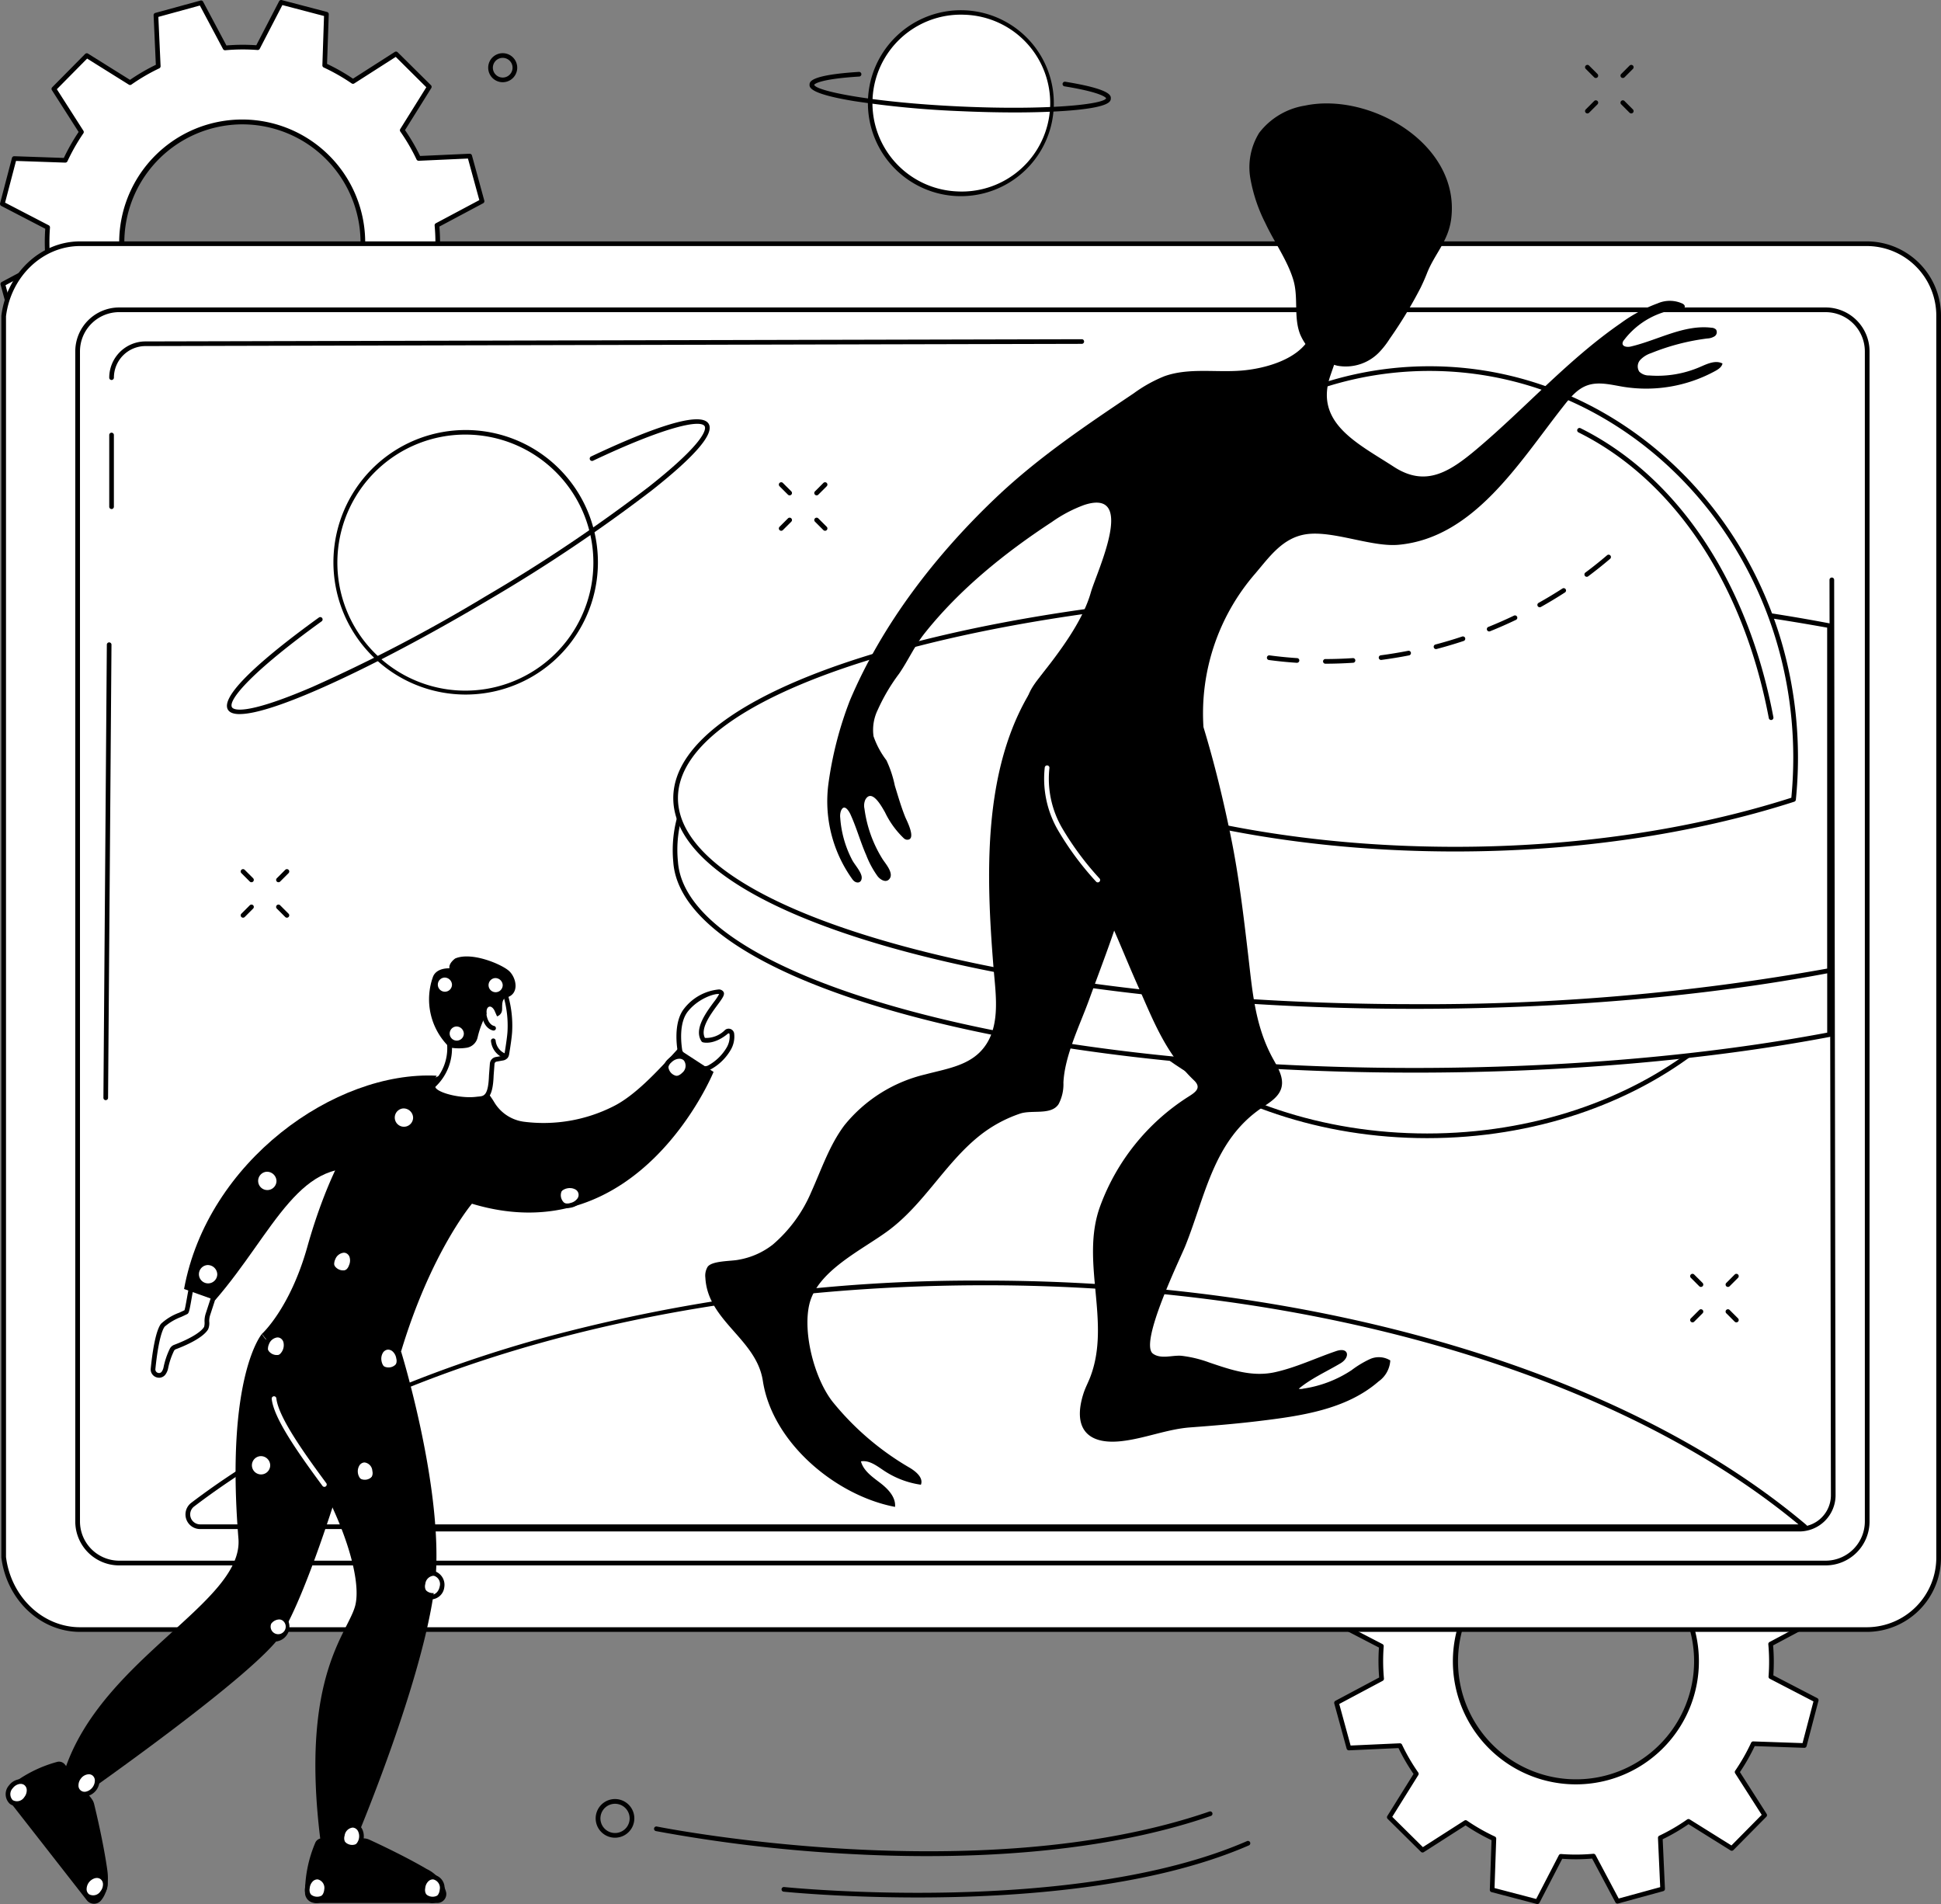 <svg xmlns="http://www.w3.org/2000/svg" xmlns:xlink="http://www.w3.org/1999/xlink" id="Raggruppa_230" data-name="Raggruppa 230" width="292.325" height="286.723" viewBox="0 0 292.325 286.723"><rect x="0" y="0" width="292.325" height="286.723" fill="#808080" stroke="none"/><defs><clipPath id="clip-path"><rect id="Rettangolo_186" data-name="Rettangolo 186" width="292.325" height="286.723" fill="none"></rect></clipPath></defs><g id="Raggruppa_230-2" data-name="Raggruppa 230" clip-path="url(#clip-path)"><path id="Tracciato_3272" data-name="Tracciato 3272" d="M644.224,638.258l-1.861-6.8-7.689.35a29.217,29.217,0,0,0-2.471-4.246l4.071-6.526-5.01-4.959-6.486,4.151a29.572,29.572,0,0,0-4.26-2.43l.266-7.7-6.817-1.788-3.538,6.83a29.2,29.2,0,0,0-4.91.035l-3.617-6.8-6.8,1.862.349,7.695a29.23,29.23,0,0,0-4.243,2.472l-6.521-4.074-4.956,5.014,4.148,6.491a29.6,29.6,0,0,0-2.429,4.263l-7.694-.266-1.787,6.822,6.825,3.541a29.252,29.252,0,0,0,.035,4.913l-6.794,3.619,1.861,6.8,7.689-.35a29.229,29.229,0,0,0,2.471,4.246l-4.071,6.526,5.01,4.959,6.486-4.151a29.568,29.568,0,0,0,4.26,2.431l-.265,7.7,6.817,1.788,3.538-6.83a29.178,29.178,0,0,0,4.91-.035l3.616,6.8,6.8-1.862-.349-7.695a29.167,29.167,0,0,0,4.243-2.473l6.521,4.074,4.956-5.014-4.148-6.49a29.594,29.594,0,0,0,2.429-4.263l7.694.266,1.787-6.822-6.825-3.54a29.214,29.214,0,0,0-.035-4.913ZM612.922,662a18.154,18.154,0,1,1,12.706-22.3A18.14,18.14,0,0,1,612.922,662" transform="translate(-370.753 -394.305)" fill="#fff"></path><path id="Tracciato_3273" data-name="Tracciato 3273" d="M601.648,680.38a.36.36,0,0,1-.089-.011l-6.817-1.788a.352.352,0,0,1-.262-.352l.258-7.468a30.024,30.024,0,0,1-3.907-2.229l-6.29,4.026a.352.352,0,0,1-.437-.046l-5.01-4.959a.353.353,0,0,1-.051-.437l3.948-6.329a29.636,29.636,0,0,1-2.266-3.895l-7.457.339a.357.357,0,0,1-.355-.259l-1.861-6.8a.352.352,0,0,1,.174-.4l6.589-3.51a29.679,29.679,0,0,1-.032-4.507l-6.62-3.434a.352.352,0,0,1-.178-.4l1.787-6.821a.356.356,0,0,1,.352-.262l7.462.257a30.109,30.109,0,0,1,2.227-3.91l-4.023-6.3a.353.353,0,0,1,.046-.437l4.956-5.014a.352.352,0,0,1,.437-.051l6.324,3.951a29.686,29.686,0,0,1,3.891-2.267l-.338-7.462a.352.352,0,0,1,.258-.355l6.8-1.862a.35.35,0,0,1,.4.174l3.507,6.594a29.632,29.632,0,0,1,4.5-.032l3.431-6.624a.352.352,0,0,1,.4-.179l6.817,1.788a.352.352,0,0,1,.262.353l-.258,7.468a30.031,30.031,0,0,1,3.907,2.228l6.29-4.026a.353.353,0,0,1,.437.046l5.01,4.959a.352.352,0,0,1,.051.437l-3.948,6.329a29.631,29.631,0,0,1,2.266,3.895l7.457-.339a.357.357,0,0,1,.355.259l1.861,6.8a.351.351,0,0,1-.174.4l-6.59,3.51a29.688,29.688,0,0,1,.033,4.507l6.619,3.433a.352.352,0,0,1,.178.4l-1.787,6.822a.349.349,0,0,1-.352.262l-7.462-.258a30.054,30.054,0,0,1-2.227,3.91l4.023,6.295a.352.352,0,0,1-.046.437l-4.956,5.014a.352.352,0,0,1-.437.051l-6.324-3.951a29.669,29.669,0,0,1-3.892,2.268l.339,7.462a.352.352,0,0,1-.259.355l-6.8,1.862a.352.352,0,0,1-.4-.174l-3.507-6.594a29.591,29.591,0,0,1-4.5.033l-3.431,6.624a.353.353,0,0,1-.313.19m-6.456-2.409,6.273,1.645,3.408-6.58a.357.357,0,0,1,.34-.189,28.923,28.923,0,0,0,4.851-.035.358.358,0,0,1,.342.185l3.485,6.551,6.254-1.714-.337-7.414a.352.352,0,0,1,.2-.333,28.921,28.921,0,0,0,4.192-2.443.352.352,0,0,1,.389-.011l6.283,3.925,4.56-4.613-4-6.254a.352.352,0,0,1,.006-.388,29.38,29.38,0,0,0,2.4-4.213.344.344,0,0,1,.331-.2l7.413.256,1.644-6.278-6.576-3.411a.352.352,0,0,1-.189-.339,28.976,28.976,0,0,0-.035-4.854.352.352,0,0,1,.185-.342l6.547-3.487-1.713-6.259-7.408.337a.356.356,0,0,1-.334-.2,28.922,28.922,0,0,0-2.441-4.2.352.352,0,0,1-.011-.388l3.922-6.287-4.61-4.564-6.249,4a.352.352,0,0,1-.389-.006,29.28,29.28,0,0,0-4.21-2.4.353.353,0,0,1-.2-.331l.256-7.419-6.273-1.645-3.408,6.58a.352.352,0,0,1-.34.189,28.894,28.894,0,0,0-4.851.035.36.36,0,0,1-.342-.185l-3.484-6.551-6.254,1.714.336,7.413a.352.352,0,0,1-.2.333,28.956,28.956,0,0,0-4.192,2.443.352.352,0,0,1-.389.011l-6.282-3.925-4.56,4.614,4,6.254a.352.352,0,0,1-.006.388,29.384,29.384,0,0,0-2.4,4.212.346.346,0,0,1-.331.2l-7.413-.256-1.644,6.278,6.576,3.411a.352.352,0,0,1,.189.339,28.937,28.937,0,0,0,.035,4.854.352.352,0,0,1-.185.342l-6.547,3.487,1.713,6.259,7.408-.337a.354.354,0,0,1,.333.2,28.966,28.966,0,0,0,2.442,4.195.353.353,0,0,1,.011.388l-3.922,6.287,4.61,4.564,6.249-4a.352.352,0,0,1,.389.006,29.289,29.289,0,0,0,4.209,2.4.351.351,0,0,1,.2.331Zm12.261-15.613a18.526,18.526,0,1,1,4.913-.665,18.575,18.575,0,0,1-4.913.665m.057-36.325a17.821,17.821,0,0,0-17.186,22.512,17.783,17.783,0,1,0,17.186-22.512" transform="translate(-370.105 -393.657)"></path><path id="Tracciato_3274" data-name="Tracciato 3274" d="M73.251,30.951l-1.861-6.8L63.7,24.5a29.167,29.167,0,0,0-2.471-4.246L65.3,13.727l-5.01-4.959-6.486,4.151a29.572,29.572,0,0,0-4.26-2.43l.266-7.7L42.993,1,39.456,7.83a29.211,29.211,0,0,0-4.91.035l-3.616-6.8-6.8,1.862.349,7.695A29.229,29.229,0,0,0,20.239,13.1L13.718,9.022,8.762,14.036l4.148,6.491a29.607,29.607,0,0,0-2.429,4.263l-7.694-.266L1,31.346l6.825,3.541A29.253,29.253,0,0,0,7.86,39.8L1.066,43.418l1.861,6.8,7.689-.35a29.236,29.236,0,0,0,2.471,4.246L9.016,60.642l5.01,4.959,6.486-4.151a29.607,29.607,0,0,0,4.26,2.431l-.265,7.7,6.817,1.788,3.538-6.83a29.174,29.174,0,0,0,4.91-.035l3.616,6.8,6.8-1.862-.349-7.695a29.2,29.2,0,0,0,4.243-2.473L60.6,65.347l4.956-5.013-4.148-6.49a29.6,29.6,0,0,0,2.429-4.263l7.694.266,1.787-6.822-6.825-3.54a29.216,29.216,0,0,0-.035-4.913ZM41.95,54.694a18.154,18.154,0,1,1,12.706-22.3,18.14,18.14,0,0,1-12.706,22.3" transform="translate(-0.648 -0.648)" fill="#fff"></path><path id="Tracciato_3275" data-name="Tracciato 3275" d="M30.676,73.072a.356.356,0,0,1-.089-.011L23.77,71.273a.352.352,0,0,1-.262-.353l.257-7.468a30.091,30.091,0,0,1-3.906-2.229l-6.29,4.026a.352.352,0,0,1-.437-.046l-5.01-4.959a.352.352,0,0,1-.051-.437l3.948-6.329a29.691,29.691,0,0,1-2.266-3.895L2.3,49.923a.358.358,0,0,1-.355-.259l-1.861-6.8a.352.352,0,0,1,.174-.4l6.59-3.51a29.683,29.683,0,0,1-.033-4.507L.19,31.009a.352.352,0,0,1-.178-.4L1.8,23.786a.355.355,0,0,1,.352-.262l7.462.258a30.088,30.088,0,0,1,2.227-3.91L7.817,13.577a.352.352,0,0,1,.046-.437l4.956-5.014a.352.352,0,0,1,.437-.051l6.324,3.951a29.631,29.631,0,0,1,3.892-2.267L23.133,2.3a.352.352,0,0,1,.259-.355l6.8-1.862a.351.351,0,0,1,.4.174L34.1,6.846a29.682,29.682,0,0,1,4.5-.033L42.033.189a.353.353,0,0,1,.4-.178L49.251,1.8a.352.352,0,0,1,.262.353L49.256,9.62a30.034,30.034,0,0,1,3.907,2.228l6.29-4.026a.351.351,0,0,1,.437.046L64.9,12.828a.352.352,0,0,1,.051.437L61,19.593a29.675,29.675,0,0,1,2.266,3.895l7.457-.339a.355.355,0,0,1,.355.259l1.861,6.8a.352.352,0,0,1-.174.4l-6.59,3.51a29.683,29.683,0,0,1,.033,4.507l6.619,3.433a.352.352,0,0,1,.178.4l-1.787,6.822a.356.356,0,0,1-.352.262l-7.462-.258a30.082,30.082,0,0,1-2.227,3.91L65.2,59.5a.352.352,0,0,1-.046.437L60.2,64.946a.352.352,0,0,1-.437.051l-6.324-3.951a29.683,29.683,0,0,1-3.892,2.267l.339,7.462a.352.352,0,0,1-.259.355l-6.8,1.862a.351.351,0,0,1-.4-.174l-3.507-6.594a29.725,29.725,0,0,1-4.5.033l-3.431,6.624a.352.352,0,0,1-.312.19M24.22,70.663l6.273,1.645,3.408-6.58a.354.354,0,0,1,.34-.189,28.815,28.815,0,0,0,4.851-.035.354.354,0,0,1,.342.185l3.485,6.551,6.254-1.714-.337-7.413a.352.352,0,0,1,.2-.334,28.943,28.943,0,0,0,4.192-2.443.352.352,0,0,1,.389-.011L59.9,64.251l4.56-4.614-4-6.253A.351.351,0,0,1,60.469,53a29.359,29.359,0,0,0,2.4-4.213.351.351,0,0,1,.331-.2l7.413.256,1.644-6.278-6.575-3.411a.352.352,0,0,1-.189-.339,28.971,28.971,0,0,0-.035-4.854.351.351,0,0,1,.185-.342l6.546-3.487-1.713-6.259-7.408.337a.354.354,0,0,1-.334-.2,28.971,28.971,0,0,0-2.441-4.195.351.351,0,0,1-.011-.388l3.922-6.287L59.6,8.567l-6.249,4a.352.352,0,0,1-.389-.006,29.248,29.248,0,0,0-4.21-2.4.353.353,0,0,1-.2-.331L48.8,2.409,42.528.763,39.12,7.343a.352.352,0,0,1-.34.189,28.851,28.851,0,0,0-4.851.035.353.353,0,0,1-.342-.185L30.1.831,23.849,2.545l.336,7.413a.352.352,0,0,1-.2.334,28.935,28.935,0,0,0-4.192,2.443.352.352,0,0,1-.389.011L13.122,8.821l-4.56,4.614,4,6.254a.352.352,0,0,1-.006.388,29.289,29.289,0,0,0-2.4,4.212.362.362,0,0,1-.331.2l-7.413-.256L.764,30.514l6.575,3.411a.352.352,0,0,1,.189.339,29.01,29.01,0,0,0,.035,4.854.352.352,0,0,1-.185.342L.832,42.948l1.713,6.26,7.408-.337a.354.354,0,0,1,.334.2,28.951,28.951,0,0,0,2.441,4.2.351.351,0,0,1,.011.388L8.815,59.942l4.611,4.564,6.249-4a.352.352,0,0,1,.389.006,29.292,29.292,0,0,0,4.209,2.4.352.352,0,0,1,.2.331ZM36.482,55.05a18.526,18.526,0,1,1,4.913-.665,18.59,18.59,0,0,1-4.913.665m.057-36.325A17.822,17.822,0,0,0,19.352,41.237,17.788,17.788,0,0,0,41.209,53.707l.093.339-.093-.339a17.809,17.809,0,0,0-4.67-34.981" transform="translate(0 0)"></path><path id="Tracciato_3276" data-name="Tracciato 3276" d="M282.234,104.307H13.077c-5.941,0-10.757,4.878-11.507,10.895V302.1C2.32,308.118,7.136,313,13.077,313H282.234A10.826,10.826,0,0,0,292.991,302.1V115.2a10.826,10.826,0,0,0-10.757-10.895" transform="translate(-1.018 -67.612)" fill="#fff"></path><path id="Tracciato_3277" data-name="Tracciato 3277" d="M281.586,312.7H12.428c-5.963,0-11.06-4.816-11.856-11.2a.3.3,0,0,1,0-.044v-186.9a.3.3,0,0,1,0-.043c.8-6.387,5.893-11.2,11.856-11.2H281.586a11.191,11.191,0,0,1,11.108,11.246v186.9A11.191,11.191,0,0,1,281.586,312.7M1.274,301.432C2.034,307.456,6.826,312,12.428,312H281.586a10.486,10.486,0,0,0,10.4-10.543v-186.9a10.486,10.486,0,0,0-10.4-10.542H12.428c-5.6,0-10.394,4.54-11.155,10.565Z" transform="translate(-0.369 -66.964)"></path><path id="Rettangolo_185" data-name="Rettangolo 185" d="M17.783,0H251.741a17.782,17.782,0,0,1,17.782,17.782V170.939a17.783,17.783,0,0,1-17.783,17.783H17.783A17.783,17.783,0,0,1,0,170.939V17.783A17.783,17.783,0,0,1,17.783,0Z" transform="translate(11.689 46.65)" fill="#fff"></path><path id="Tracciato_3278" data-name="Tracciato 3278" d="M295.845,321.031H38.834a6.615,6.615,0,0,1-6.608-6.608V138.212a6.615,6.615,0,0,1,6.608-6.607H295.845a6.616,6.616,0,0,1,6.608,6.607v176.21a6.616,6.616,0,0,1-6.608,6.608M38.834,132.309a5.911,5.911,0,0,0-5.9,5.9v176.21a5.911,5.911,0,0,0,5.9,5.9H295.845a5.911,5.911,0,0,0,5.9-5.9V138.212a5.911,5.911,0,0,0-5.9-5.9Z" transform="translate(-20.889 -85.306)"></path><path id="Tracciato_3279" data-name="Tracciato 3279" d="M53.619,326.552a5.965,5.965,0,0,1-6.012-5.9V154.373a5.965,5.965,0,0,1,6.012-5.9H300.607a5.965,5.965,0,0,1,6.012,5.9V320.648a5.965,5.965,0,0,1-6.012,5.9Z" transform="translate(-30.859 -96.238)" fill="#fff"></path><path id="Tracciato_3280" data-name="Tracciato 3280" d="M562.262,273.94c0,25.019-25.893,45.3-57.833,45.3S446.6,298.958,446.6,273.94s25.893-45.3,57.833-45.3,57.833,20.282,57.833,45.3" transform="translate(-289.484 -148.204)" fill="#fff"></path><path id="Tracciato_3281" data-name="Tracciato 3281" d="M503.781,318.943c-32.083,0-58.185-20.479-58.185-45.652s26.1-45.652,58.185-45.652,58.184,20.479,58.184,45.652-26.1,45.652-58.184,45.652m0-90.6c-31.7,0-57.481,20.164-57.481,44.949s25.786,44.948,57.481,44.948,57.481-20.164,57.481-44.948-25.786-44.949-57.481-44.949" transform="translate(-288.836 -147.556)"></path><path id="Tracciato_3282" data-name="Tracciato 3282" d="M462.91,281.95c-17.712-1.95-39.164-2.218-62.515-2.218-61.453,0-113.34,2.507-111.271,31.379,1.239,17.295,49.818,31.379,111.271,31.379,23.076,0,44.635-1.983,62.515-5.378Z" transform="translate(-187.371 -181.322)" fill="#fff"></path><path id="Tracciato_3283" data-name="Tracciato 3283" d="M399.749,342.194c-29.6,0-57.413-3.273-78.312-9.217-20.866-5.935-32.7-13.921-33.31-22.488a18.8,18.8,0,0,1,5.058-14.709c14.656-15.744,58.77-17.047,106.564-17.047,26.172,0,45.766.372,62.554,2.22a.352.352,0,0,1,.313.35v55.162a.352.352,0,0,1-.286.346c-18.556,3.522-40.2,5.384-62.581,5.384m0-62.758c-23.008,0-46.947.329-66.154,2.713-20.36,2.528-33.409,7.144-39.894,14.11a17.889,17.889,0,0,0-4.871,14.179c.591,8.25,12.24,16.014,32.8,21.862,20.838,5.926,48.581,9.19,78.119,9.19,22.228,0,43.714-1.838,62.164-5.317V281.617c-16.687-1.816-36.178-2.182-62.164-2.182" transform="translate(-186.726 -180.674)"></path><path id="Tracciato_3284" data-name="Tracciato 3284" d="M463.012,257.844a339.724,339.724,0,0,0-62.512-5.417c-61.453,0-111.269,14.049-111.269,31.379s49.816,31.379,111.268,31.379a339.732,339.732,0,0,0,62.513-5.417Z" transform="translate(-187.48 -163.623)" fill="#fff"></path><path id="Tracciato_3285" data-name="Tracciato 3285" d="M399.851,314.889c-29.753,0-57.729-3.269-78.774-9.2-21.181-5.973-32.846-13.973-32.846-22.527S299.9,266.6,321.077,260.631c21.046-5.935,49.022-9.2,78.775-9.2,22.318,0,43.958,1.875,62.578,5.424a.352.352,0,0,1,.286.345V309.12a.352.352,0,0,1-.286.346c-18.62,3.548-40.26,5.424-62.579,5.424m0-62.759c-29.69,0-57.6,3.259-78.584,9.177-20.85,5.88-32.333,13.64-32.333,21.85s11.483,15.97,32.333,21.85c20.986,5.918,48.893,9.178,78.584,9.178a341.163,341.163,0,0,0,62.161-5.357V257.488a341.161,341.161,0,0,0-62.16-5.357" transform="translate(-186.832 -162.975)"></path><path id="Tracciato_3286" data-name="Tracciato 3286" d="M510.347,157.77c-30.457,0-55.149,26.234-55.149,58.6,0,1.142.034,2.276.1,3.4,16.179,6.488,36.665,10.366,58.953,10.366,18.749,0,36.224-2.744,50.932-7.477a62.854,62.854,0,0,0,.317-6.291c0-32.362-24.691-58.6-55.149-58.6" transform="translate(-295.06 -102.267)" fill="#fff"></path><path id="Tracciato_3287" data-name="Tracciato 3287" d="M513.6,229.837c-21.7,0-42.13-3.593-59.084-10.392a.352.352,0,0,1-.22-.307c-.063-1.174-.1-2.324-.1-3.421,0-32.5,24.9-58.947,55.5-58.947s55.5,26.444,55.5,58.947c0,2.091-.107,4.219-.319,6.326a.352.352,0,0,1-.242.3c-15.235,4.9-32.884,7.494-51.04,7.494m-58.613-10.961c16.83,6.712,37.091,10.258,58.613,10.258,18,0,35.489-2.555,50.6-7.389.195-2.009.293-4.035.293-6.027,0-32.116-24.582-58.244-54.8-58.244s-54.8,26.128-54.8,58.244c0,1.014.028,2.075.083,3.158m109.545,3.133h0Z" transform="translate(-294.411 -101.618)"></path><path id="Tracciato_3288" data-name="Tracciato 3288" d="M323.934,585.855c-26.412-22.336-71.851-36.71-123.475-36.71-49.022,0-92.467,12.962-119.338,33.394a1.848,1.848,0,0,0,1.123,3.316Z" transform="translate(-52.109 -355.956)" fill="#fff"></path><path id="Tracciato_3289" data-name="Tracciato 3289" d="M323.284,585.559H81.594a2.2,2.2,0,0,1-1.336-3.948c13.422-10.206,31.223-18.649,51.479-24.417a248.7,248.7,0,0,1,68.072-9.049c50.215,0,96.459,13.755,123.7,36.793a.352.352,0,0,1-.227.621m-123.475-36.71c-47.855,0-91.275,12.146-119.125,33.322a1.5,1.5,0,0,0,.91,2.684H322.316c-27.213-22.562-72.905-36.007-122.507-36.007" transform="translate(-51.46 -355.308)"></path><path id="Tracciato_3290" data-name="Tracciato 3290" d="M386.6,390.841H178.707a.352.352,0,0,1,0-.7H386.6a4.761,4.761,0,0,0,4.755-4.755l-.213-137.835a.352.352,0,0,1,.351-.352h0a.352.352,0,0,1,.352.351l.213,137.836a5.465,5.465,0,0,1-5.459,5.459" transform="translate(-115.61 -160.232)"></path><path id="Tracciato_3291" data-name="Tracciato 3291" d="M44.615,343.974h0a.352.352,0,0,1-.349-.354l.515-68.192a.352.352,0,1,1,.7,0l-.515,68.192a.352.352,0,0,1-.352.349" transform="translate(-28.691 -178.306)"></path><path id="Tracciato_3292" data-name="Tracciato 3292" d="M47.117,196.638a.352.352,0,0,1-.352-.352V185.453a.352.352,0,0,1,.7,0v10.834a.352.352,0,0,1-.352.352" transform="translate(-30.313 -119.983)"></path><path id="Tracciato_3293" data-name="Tracciato 3293" d="M47.117,151.34a.352.352,0,0,1-.352-.352,5.465,5.465,0,0,1,5.459-5.459l141.045-.334h0a.352.352,0,0,1,0,.7l-141.045.334a4.761,4.761,0,0,0-4.756,4.755.352.352,0,0,1-.352.352" transform="translate(-30.313 -94.116)"></path><path id="Tracciato_3294" data-name="Tracciato 3294" d="M704.408,227.17a.351.351,0,0,1-.345-.286c-3.806-20.17-14.251-35.85-28.659-43.022a.352.352,0,1,1,.314-.63c14.606,7.27,25.19,23.133,29.036,43.521a.351.351,0,0,1-.28.411.319.319,0,0,1-.065.006" transform="translate(-437.671 -118.747)"></path><path id="Tracciato_3295" data-name="Tracciato 3295" d="M372.522,18.3A13.667,13.667,0,1,1,385.54,32.59,13.666,13.666,0,0,1,372.522,18.3" transform="translate(-241.46 -3.417)" fill="#fff"></path><path id="Tracciato_3296" data-name="Tracciato 3296" d="M385.542,32.309q-.332,0-.666-.015a14,14,0,1,1,.666.015m-.03-27.334a13.315,13.315,0,0,0-.6,26.616,13.315,13.315,0,1,0,1.235-26.6q-.317-.015-.633-.015" transform="translate(-240.811 -2.769)"></path><path id="Tracciato_3297" data-name="Tracciato 3297" d="M377.421,36.868c-2.611,0-5.418-.067-8.306-.2a144.7,144.7,0,0,1-15.8-1.5c-6.815-1.116-6.77-2.09-6.751-2.506.019-.394.067-1.44,7.464-1.9a.352.352,0,0,1,.044.7c-6.431.4-6.8,1.234-6.807,1.243.248.939,8.692,2.649,21.88,3.261s21.754-.307,22.089-1.237h0c-.006,0-.315-.822-6.268-1.788a.352.352,0,0,1,.113-.695c6.922,1.123,6.877,2.1,6.858,2.523s-.065,1.39-6.954,1.87c-2.2.153-4.768.23-7.563.23" transform="translate(-224.642 -19.937)"></path><path id="Tracciato_3298" data-name="Tracciato 3298" d="M146.437,214.608a19.572,19.572,0,1,1,26.825,6.821,19.572,19.572,0,0,1-26.825-6.821" transform="translate(-93.137 -119.937)" fill="#fff"></path><path id="Tracciato_3299" data-name="Tracciato 3299" d="M162.637,223.868a19.917,19.917,0,1,1,10.149-2.794,19.934,19.934,0,0,1-10.149,2.794m-.067-39.148a19.279,19.279,0,1,0,4.77.6,19.347,19.347,0,0,0-4.77-.6" transform="translate(-92.48 -119.279)"></path><path id="Tracciato_3300" data-name="Tracciato 3300" d="M99.08,223.869c-.9,0-1.51-.211-1.779-.665-1.45-2.439,7.959-9.742,13.7-13.877a.352.352,0,0,1,.412.571c-10.252,7.39-14.169,11.827-13.5,12.947.168.283,1.542,1.467,12.062-3.048a237.858,237.858,0,0,0,26.165-13.684,237.936,237.936,0,0,0,24.52-16.452c8.991-7.088,8.607-8.859,8.439-9.142-.637-1.072-6.077.118-16.795,5.188a.352.352,0,1,1-.3-.636c7.342-3.473,16.373-7.145,17.7-4.912.878,1.477-2.018,4.86-8.608,10.054a238.569,238.569,0,0,1-24.6,16.5c-15.116,8.987-31.828,17.151-37.413,17.151" transform="translate(-62.973 -116.337)"></path><path id="Tracciato_3301" data-name="Tracciato 3301" d="M139.374,786.877h-6.267a1.094,1.094,0,0,0-1.014.684,19.26,19.26,0,0,0-1.536,7.577,1.548,1.548,0,0,0,1.542,1.474h18.39A1.349,1.349,0,0,0,151.808,795a5.442,5.442,0,0,0-2.919-3.5c-3.265-1.917-7.368-3.835-8.662-4.428a2.044,2.044,0,0,0-.853-.187" transform="translate(-84.618 -510.054)"></path><path id="Tracciato_3302" data-name="Tracciato 3302" d="M15.594,759.617l-4-5.123a1.123,1.123,0,0,0-1.2-.392,19.441,19.441,0,0,0-7.059,3.585,1.616,1.616,0,0,0-.2,2.2l11.747,15.034a1.374,1.374,0,0,0,2.139.046c.674-.806,1.284-2.219.946-4.624-.547-3.894-1.63-8.473-1.98-9.909a2.158,2.158,0,0,0-.4-.817" transform="translate(-1.812 -488.781)"></path><path id="Tracciato_3303" data-name="Tracciato 3303" d="M57.537,570.951S52.014,577.325,54,601.779c.781,9.591-20.412,17.935-26.1,34.683l2.565,4.015s26.614-18.6,30.111-24.423c3.694-6.149,8.364-21.412,8.364-21.412L64.329,574.6l-.557-.132a19.981,19.981,0,0,1-4.135-1.532,4.845,4.845,0,0,1-2.1-1.984" transform="translate(-18.09 -370.091)"></path><path id="Tracciato_3304" data-name="Tracciato 3304" d="M117.3,576.608a37.13,37.13,0,0,0,5.133,17.351c5.069,8.141,8.059,17.225,7.137,21.412s-8.476,10.483-5.241,35.8c0,0,1.44,1.173,5.241-.223,0,0,11.706-27.617,12.167-41.341s-5.3-32.334-5.3-32.334-11.54,3.454-19.138-.664" transform="translate(-76.031 -373.758)"></path><path id="Tracciato_3305" data-name="Tracciato 3305" d="M291.328,434.2a1.357,1.357,0,0,1-.592-.929c-.2-1.284-.463-4.286.946-6.034,1.829-2.268,4.964-3.165,5.329-2.532s-4.284,4.694-2.717,7.068c0,0,1.436.453,3.476-1.244a.493.493,0,0,1,.8.289,3.6,3.6,0,0,1-.512,2.326,7.543,7.543,0,0,1-2.835,2.737,1.33,1.33,0,0,1-1.406-.039Z" transform="translate(-188.352 -275.166)" fill="#fff"></path><path id="Tracciato_3306" data-name="Tracciato 3306" d="M293.906,435.769a1.679,1.679,0,0,1-.927-.28l-2.488-1.642a1.712,1.712,0,0,1-.746-1.169c-.195-1.275-.485-4.441,1.02-6.308a7.527,7.527,0,0,1,5.2-2.855.827.827,0,0,1,.712.368c.237.411-.147.933-.914,1.974-1.054,1.431-2.631,3.575-1.885,4.958a4.011,4.011,0,0,0,3.028-1.2.844.844,0,0,1,1.368.5,3.943,3.943,0,0,1-.547,2.554,7.808,7.808,0,0,1-2.968,2.875,1.679,1.679,0,0,1-.85.231m-3.027-2.509,2.487,1.642a.975.975,0,0,0,1.035.028,7.27,7.27,0,0,0,2.7-2.6,3.26,3.26,0,0,0,.475-2.1.131.131,0,0,0-.088-.1.139.139,0,0,0-.138.022c-2.163,1.8-3.741,1.329-3.806,1.309a.351.351,0,0,1-.188-.142c-1.18-1.786.634-4.25,1.835-5.881a9.221,9.221,0,0,0,.824-1.227c-.484-.154-3.045.543-4.7,2.6-1.33,1.65-1.053,4.578-.872,5.761a1.008,1.008,0,0,0,.438.688" transform="translate(-187.71 -274.519)"></path><path id="Tracciato_3307" data-name="Tracciato 3307" d="M118.971,478.725c2.611-9.3,7.739-21.685,14.959-23.546l6.786-3.052s3.666.237,6.419,4.852a6.131,6.131,0,0,0,4.5,2.919,23.289,23.289,0,0,0,13.312-2.269c3.255-1.58,6.607-5.15,9.845-8.73l5.358,3.489s-11.195,27.448-36.389,19.85c0,0-6.166,7.268-10.676,22.253,0,0-13.093,8.051-20.955-2.655,0,0,4.229-3.807,6.841-13.112" transform="translate(-72.683 -290.977)"></path><path id="Tracciato_3308" data-name="Tracciato 3308" d="M74.83,551.266s-2.539-1.5-3.425-1.095c-.23.106-.665,3.853-.914,3.977-1.182.588-2.963,1.274-3.5,1.986-.839,1.1-1.3,4.866-1.472,6.565a.891.891,0,0,0,1.574.659,2.034,2.034,0,0,0,.357-.84,11.366,11.366,0,0,1,.906-2.677.86.86,0,0,1,.469-.421c.956-.358,3.927-1.552,4.69-2.86a2.721,2.721,0,0,0,.109-1,3.311,3.311,0,0,1,.162-1.066Z" transform="translate(-42.464 -356.576)" fill="#fff"></path><path id="Tracciato_3309" data-name="Tracciato 3309" d="M65.775,563.4a1.265,1.265,0,0,1-.475-.094,1.243,1.243,0,0,1-.781-1.284c.2-2.028.674-5.6,1.542-6.742a8.121,8.121,0,0,1,2.75-1.673c.275-.127.544-.251.789-.371.1-.276.261-1.206.372-1.837.322-1.846.388-2.071.639-2.187,1-.465,3.3.844,3.752,1.111a.352.352,0,0,1,.155.412l-1.048,3.224a2.957,2.957,0,0,0-.145.953,2.339,2.339,0,0,1-.157,1.185c-.8,1.374-3.673,2.565-4.871,3.012a.51.51,0,0,0-.278.25,11.027,11.027,0,0,0-.876,2.593,2.4,2.4,0,0,1-.425.983,1.192,1.192,0,0,1-.944.466M71,549.822c-.09.285-.231,1.092-.337,1.7-.335,1.918-.41,2.177-.663,2.3-.274.136-.579.278-.895.423a8.309,8.309,0,0,0-2.485,1.46c-.549.723-1.073,3.11-1.4,6.387a.534.534,0,0,0,.345.561.5.5,0,0,0,.6-.155,1.718,1.718,0,0,0,.29-.7,11.764,11.764,0,0,1,.935-2.761,1.215,1.215,0,0,1,.66-.592c1.811-.678,3.947-1.745,4.509-2.708a2.5,2.5,0,0,0,.061-.822,3.667,3.667,0,0,1,.179-1.179l.96-2.952A6.284,6.284,0,0,0,71,549.822" transform="translate(-41.817 -355.936)"></path><path id="Tracciato_3310" data-name="Tracciato 3310" d="M107.065,474.891l9.786-14.5c-15.335-.787-34.544,12.937-38.057,32.118l4.684,1.673c8.866-10.2,12.881-22.416,23.587-19.293" transform="translate(-51.074 -298.406)"></path><path id="Tracciato_3311" data-name="Tracciato 3311" d="M185.409,433.075a7.757,7.757,0,0,0,2.433-6.386s-2.757-4.626-1.607-6.437,1.342-4.634,4.589-4.343,5.013,1.932,5.578,3.9a16.343,16.343,0,0,1,.54,4.989c-.028.82-.314,2.632-.461,3.518a.729.729,0,0,1-.592.6l-1.007.18a.731.731,0,0,0-.6.664l-.133,1.756c-.131,3.716-1.135,3.433-2.174,3.566-2.654.339-7.028-.779-6.566-2" transform="translate(-120.16 -269.579)" fill="#fff"></path><path id="Tracciato_3312" data-name="Tracciato 3312" d="M190.313,434.84c-2.164,0-4.943-.657-5.707-1.624a.917.917,0,0,1-.174-.913,1.019,1.019,0,0,1,.267-.333,7.286,7.286,0,0,0,2.147-5.826c-.446-.762-2.737-4.868-1.556-6.728a10.831,10.831,0,0,0,.7-1.383c.706-1.577,1.506-3.366,4.221-3.122,3.061.275,5.206,1.788,5.885,4.151a16.493,16.493,0,0,1,.554,5.1c-.028.826-.3,2.587-.465,3.564a1.083,1.083,0,0,1-.877.887l-1.007.18a.379.379,0,0,0-.311.344l-.133,1.756c-.12,3.406-.991,3.749-2.208,3.86-.09.008-.181.017-.272.028a8.44,8.44,0,0,1-1.059.062m-5.232-2.255a.254.254,0,0,0,.077.2c.624.791,3.828,1.594,6.124,1.3.1-.013.2-.022.3-.031.817-.075,1.462-.134,1.57-3.2l.134-1.77a1.083,1.083,0,0,1,.889-.984l1.008-.18a.378.378,0,0,0,.307-.31c.128-.772.428-2.657.456-3.473a15.791,15.791,0,0,0-.527-4.879c-.594-2.069-2.516-3.4-5.271-3.644-2.216-.2-2.818,1.149-3.516,2.709a11.478,11.478,0,0,1-.745,1.472c-.849,1.336.876,4.833,1.612,6.068a.35.35,0,0,1,.049.165,7.974,7.974,0,0,1-2.349,6.441c-.049.05-.089.088-.116.117" transform="translate(-119.513 -268.931)"></path><path id="Tracciato_3313" data-name="Tracciato 3313" d="M193.911,418.416a1.081,1.081,0,0,0,.752-.909c.06-.509-.137-1.712.634-1.91,2.07-.533,1.526-3.012.422-4.017s-5.624-2.934-8.106-1.88c0,0-1.009.692-.874,1.486,0,0-1.882-.128-2.456,1.22a10.015,10.015,0,0,0,2.5,10.7,7.67,7.67,0,0,0,2.572.034,2.017,2.017,0,0,0,1.625-1.537,13.925,13.925,0,0,1,1.361-3.57s-.132-.891.377-1.067c.331-.114.681.29.823.61Z" transform="translate(-119.054 -265.369)"></path><path id="Tracciato_3314" data-name="Tracciato 3314" d="M212.4,447.532a.342.342,0,0,1-.091-.012,3.046,3.046,0,0,1-2.126-2.62.352.352,0,1,1,.7-.081,2.367,2.367,0,0,0,1.609,2.022.352.352,0,0,1-.091.692" transform="translate(-136.238 -288.13)"></path><path id="Tracciato_3315" data-name="Tracciato 3315" d="M207.933,434.984l-.042,0c-.068-.008-1.66-.23-1.8-2.956a.352.352,0,1,1,.7-.037c.11,2.107,1.173,2.292,1.184,2.294a.352.352,0,0,1-.042.7" transform="translate(-133.586 -279.8)"></path><path id="Tracciato_3316" data-name="Tracciato 3316" d="M183.876,675.534a1.481,1.481,0,1,1-1.117-2.01,1.643,1.643,0,0,1,1.117,2.01" transform="translate(-117.316 -436.567)" fill="#fff"></path><path id="Tracciato_3317" data-name="Tracciato 3317" d="M181.7,676.759a1.53,1.53,0,0,1-.267-.024,2.167,2.167,0,1,1,2.146-1.79,2.059,2.059,0,0,1-1.879,1.813m.207-3.551a1.363,1.363,0,0,0-1.183,1.232,1.3,1.3,0,0,0,.832,1.6c.6.106,1.193-.442,1.331-1.219a1.3,1.3,0,0,0-.832-1.6.843.843,0,0,0-.148-.013" transform="translate(-116.669 -435.918)"></path><path id="Tracciato_3318" data-name="Tracciato 3318" d="M155.047,626.571A1.481,1.481,0,1,1,153.364,625a1.643,1.643,0,0,1,1.683,1.567" transform="translate(-98.626 -405.121)" fill="#fff"></path><path id="Tracciato_3319" data-name="Tracciato 3319" d="M153.04,628.255a1.7,1.7,0,0,1-1.159-.482,2.438,2.438,0,0,1-.41-2.939,1.665,1.665,0,0,1,1.2-.826,2.167,2.167,0,0,1,.591,4.231,1.567,1.567,0,0,1-.217.015m-.159-3.557a.821.821,0,0,0-.118.008.975.975,0,0,0-.691.493,1.737,1.737,0,0,0,.288,2.06.978.978,0,0,0,.8.285,1.3,1.3,0,0,0,.889-1.571,1.349,1.349,0,0,0-1.168-1.275" transform="translate(-97.977 -404.473)"></path><path id="Tracciato_3320" data-name="Tracciato 3320" d="M165.207,578.326a1.518,1.518,0,1,1-1.756-1.6,1.7,1.7,0,0,1,1.756,1.6" transform="translate(-105.174 -373.826)" fill="#fff"></path><path id="Tracciato_3321" data-name="Tracciato 3321" d="M163.206,580.113a2.115,2.115,0,0,1-1.915-1.908,2.457,2.457,0,0,1,.259-1.594,1.628,1.628,0,0,1,2.608-.421,2.459,2.459,0,0,1,.748,1.431,2.049,2.049,0,0,1-1.456,2.472,1.552,1.552,0,0,1-.244.019m-.214-3.7a.814.814,0,0,0-.134.011.992.992,0,0,0-.7.529,1.752,1.752,0,0,0-.178,1.136c.132.819.74,1.405,1.353,1.306a1.359,1.359,0,0,0,.873-1.665,1.754,1.754,0,0,0-.526-1.023,1.036,1.036,0,0,0-.692-.294" transform="translate(-104.527 -373.178)"></path><path id="Tracciato_3322" data-name="Tracciato 3322" d="M116.6,573.867a1.517,1.517,0,1,1-.606-2.3,1.7,1.7,0,0,1,.606,2.3" transform="translate(-73.702 -370.427)" fill="#fff"></path><path id="Tracciato_3323" data-name="Tracciato 3323" d="M114.344,574.779a1.566,1.566,0,0,1-.634-.133,1.682,1.682,0,0,1-.936-1.151,2.457,2.457,0,0,1,.151-1.607,2.048,2.048,0,0,1,2.565-1.284,1.682,1.682,0,0,1,.937,1.151,2.557,2.557,0,0,1-1.234,2.8,1.822,1.822,0,0,1-.848.22m.51-3.6a1.533,1.533,0,0,0-1.285,1,1.753,1.753,0,0,0-.114,1.144.928.928,0,0,0,1.411.621,1.856,1.856,0,0,0,.881-2,.994.994,0,0,0-.54-.687.87.87,0,0,0-.353-.073" transform="translate(-73.053 -369.781)"></path><path id="Tracciato_3324" data-name="Tracciato 3324" d="M144.969,537.627a1.518,1.518,0,1,1-.59-2.3,1.7,1.7,0,0,1,.59,2.3" transform="translate(-92.09 -346.932)" fill="#fff"></path><path id="Tracciato_3325" data-name="Tracciato 3325" d="M142.7,538.526a1.549,1.549,0,0,1-.637-.135,1.682,1.682,0,0,1-.928-1.158,2.458,2.458,0,0,1,.161-1.606,2.049,2.049,0,0,1,2.574-1.266,1.682,1.682,0,0,1,.929,1.158,2.46,2.46,0,0,1-.162,1.606,2.234,2.234,0,0,1-1.937,1.4m.524-3.6a1.535,1.535,0,0,0-1.286.987,1.755,1.755,0,0,0-.122,1.144.993.993,0,0,0,.535.691,1.36,1.36,0,0,0,1.644-.911,1.753,1.753,0,0,0,.122-1.144.992.992,0,0,0-.535-.691.869.869,0,0,0-.359-.076" transform="translate(-91.442 -346.286)"></path><path id="Tracciato_3326" data-name="Tracciato 3326" d="M240.4,510.487a1.518,1.518,0,1,1,1.488-1.849,1.7,1.7,0,0,1-1.488,1.849" transform="translate(-154.427 -328.991)" fill="#fff"></path><path id="Tracciato_3327" data-name="Tracciato 3327" d="M239.255,510.246a1.929,1.929,0,0,1-1.979-1.367,1.682,1.682,0,0,1,.371-1.437,2.557,2.557,0,0,1,2.99-.671,1.629,1.629,0,0,1,.578,2.578,2.458,2.458,0,0,1-1.383.832,2.632,2.632,0,0,1-.576.064m.358-3a1.984,1.984,0,0,0-.429.048,1.753,1.753,0,0,0-.989.588.994.994,0,0,0-.233.842,1.36,1.36,0,0,0,1.715.771,1.753,1.753,0,0,0,.989-.587.928.928,0,0,0-.337-1.5,1.636,1.636,0,0,0-.716-.157" transform="translate(-153.778 -328.342)"></path><path id="Tracciato_3328" data-name="Tracciato 3328" d="M287.707,454.919a1.518,1.518,0,1,1,.267-2.359,1.7,1.7,0,0,1-.267,2.359" transform="translate(-184.726 -293.113)" fill="#fff"></path><path id="Tracciato_3329" data-name="Tracciato 3329" d="M285.638,455.255a1.637,1.637,0,0,1-1.182-.469,2.048,2.048,0,0,1,.267-2.856,2.459,2.459,0,0,1,1.444-.723,1.682,1.682,0,0,1,1.412.456,2.049,2.049,0,0,1-.267,2.856,2.458,2.458,0,0,1-1.444.723,2.065,2.065,0,0,1-.231.013m.757-3.358a1.332,1.332,0,0,0-.148.008,1.755,1.755,0,0,0-1.025.521,1.359,1.359,0,0,0-.267,1.861.994.994,0,0,0,.836.254,1.756,1.756,0,0,0,1.025-.521,1.36,1.36,0,0,0,.267-1.861.95.95,0,0,0-.687-.263" transform="translate(-184.083 -292.464)"></path><path id="Tracciato_3330" data-name="Tracciato 3330" d="M116.8,694.76a1.481,1.481,0,1,1-.047-2.3,1.644,1.644,0,0,1,.047,2.3" transform="translate(-73.938 -448.686)" fill="#fff"></path><path id="Tracciato_3331" data-name="Tracciato 3331" d="M114.688,695.24a1.6,1.6,0,0,1-.993-.331,2.167,2.167,0,1,1,2.734-.578,2.259,2.259,0,0,1-1.741.909m.633-3.332a1.56,1.56,0,0,0-1.18.641,1.137,1.137,0,1,0,1.747-.456.909.909,0,0,0-.567-.186m.83,2.207h0Z" transform="translate(-73.294 -448.042)"></path><path id="Tracciato_3332" data-name="Tracciato 3332" d="M35.325,761.013a1.481,1.481,0,1,1-2.288-1.782,1.481,1.481,0,1,1,2.288,1.782" transform="translate(-21.129 -491.632)" fill="#fff"></path><path id="Tracciato_3333" data-name="Tracciato 3333" d="M33.213,761.5a1.6,1.6,0,0,1-.993-.334,1.665,1.665,0,0,1-.623-1.313,2.35,2.35,0,0,1,.515-1.48,1.993,1.993,0,0,1,2.734-.578,1.664,1.664,0,0,1,.623,1.313,2.438,2.438,0,0,1-1.823,2.341,1.925,1.925,0,0,1-.432.051m.634-3.335a1.56,1.56,0,0,0-1.18.641,1.646,1.646,0,0,0-.366,1.033.917.917,0,0,0,1.187.924,1.737,1.737,0,0,0,1.278-1.641.975.975,0,0,0-.352-.772.908.908,0,0,0-.566-.186" transform="translate(-20.481 -490.988)"></path><path id="Tracciato_3334" data-name="Tracciato 3334" d="M6.162,765.133a1.644,1.644,0,0,1-2.24.517,1.644,1.644,0,0,1-.047-2.3,1.644,1.644,0,0,1,2.24-.517,1.643,1.643,0,0,1,.047,2.3" transform="translate(-2.226 -494.302)" fill="#fff"></path><path id="Tracciato_3335" data-name="Tracciato 3335" d="M4.055,765.609a1.6,1.6,0,0,1-.993-.33,1.992,1.992,0,0,1-.109-2.792,2.35,2.35,0,0,1,1.308-.861,1.617,1.617,0,0,1,2.049,1.6A2.349,2.349,0,0,1,5.8,764.7a2.259,2.259,0,0,1-1.741.909m.636-3.33a1.2,1.2,0,0,0-.271.032,1.646,1.646,0,0,0-.912.608,1.3,1.3,0,0,0-.014,1.805,1.3,1.3,0,0,0,1.746-.456,1.648,1.648,0,0,0,.366-1.033.975.975,0,0,0-.352-.772.9.9,0,0,0-.564-.184" transform="translate(-1.582 -493.653)"></path><path id="Tracciato_3336" data-name="Tracciato 3336" d="M38.813,805.393a1.481,1.481,0,1,1-2.288-1.782,1.481,1.481,0,1,1,2.288,1.782" transform="translate(-23.39 -520.399)" fill="#fff"></path><path id="Tracciato_3337" data-name="Tracciato 3337" d="M36.7,805.868a1.6,1.6,0,0,1-.993-.33,1.664,1.664,0,0,1-.623-1.313,2.439,2.439,0,0,1,1.823-2.341,1.618,1.618,0,0,1,2.049,1.6,2.354,2.354,0,0,1-.515,1.48,2.259,2.259,0,0,1-1.741.909m.636-3.33a1.2,1.2,0,0,0-.271.032,1.737,1.737,0,0,0-1.278,1.641.974.974,0,0,0,.352.772,1.3,1.3,0,0,0,1.746-.456,1.648,1.648,0,0,0,.366-1.033.975.975,0,0,0-.352-.772.9.9,0,0,0-.564-.184" transform="translate(-22.742 -519.749)"></path><path id="Tracciato_3338" data-name="Tracciato 3338" d="M183.91,805.363a1.481,1.481,0,1,1-1.291-1.9,1.643,1.643,0,0,1,1.291,1.9" transform="translate(-117.333 -520.801)" fill="#fff"></path><path id="Tracciato_3339" data-name="Tracciato 3339" d="M181.769,806.725c-.045,0-.09,0-.135-.006a1.993,1.993,0,0,1-1.612-2.283,2.352,2.352,0,0,1,.629-1.435,1.663,1.663,0,0,1,1.35-.538,1.992,1.992,0,0,1,1.611,2.283,2.353,2.353,0,0,1-.629,1.435,1.685,1.685,0,0,1-1.214.544m.1-3.564a1,1,0,0,0-.711.33,1.647,1.647,0,0,0-.434,1.006,1.3,1.3,0,0,0,.971,1.522.972.972,0,0,0,.783-.326,1.647,1.647,0,0,0,.434-1.006,1.3,1.3,0,0,0-.971-1.522c-.024,0-.048,0-.072,0" transform="translate(-116.685 -520.153)"></path><path id="Tracciato_3340" data-name="Tracciato 3340" d="M134.458,805.363a1.481,1.481,0,1,1-1.291-1.9,1.643,1.643,0,0,1,1.291,1.9" transform="translate(-85.278 -520.801)" fill="#fff"></path><path id="Tracciato_3341" data-name="Tracciato 3341" d="M132.317,806.725c-.045,0-.09,0-.135-.006a1.992,1.992,0,0,1-1.611-2.283A2.35,2.35,0,0,1,131.2,803a1.662,1.662,0,0,1,1.35-.538,1.992,1.992,0,0,1,1.611,2.283,2.351,2.351,0,0,1-.629,1.435,1.683,1.683,0,0,1-1.214.544m.1-3.564a1,1,0,0,0-.711.33,1.647,1.647,0,0,0-.434,1.006,1.3,1.3,0,0,0,.971,1.522.972.972,0,0,0,.783-.326,1.647,1.647,0,0,0,.434-1.006,1.3,1.3,0,0,0-.971-1.522c-.024,0-.048,0-.072,0" transform="translate(-84.63 -520.153)"></path><path id="Tracciato_3342" data-name="Tracciato 3342" d="M149.307,783.364a1.481,1.481,0,1,1-1.056-2.042,1.643,1.643,0,0,1,1.056,2.042" transform="translate(-94.911 -506.437)" fill="#fff"></path><path id="Tracciato_3343" data-name="Tracciato 3343" d="M147.123,784.545a1.54,1.54,0,0,1-.318-.033,2.167,2.167,0,0,1,.869-4.183,1.664,1.664,0,0,1,1.138.9,2.439,2.439,0,0,1-.6,2.905,1.718,1.718,0,0,1-1.086.408m.235-3.545a1.374,1.374,0,0,0-1.193,1.2,1.3,1.3,0,0,0,.784,1.626.974.974,0,0,0,.817-.232,1.737,1.737,0,0,0,.423-2.036.975.975,0,0,0-.656-.538.853.853,0,0,0-.173-.018" transform="translate(-94.263 -505.789)"></path><path id="Tracciato_3344" data-name="Tracciato 3344" d="M110.1,624.012a1.785,1.785,0,1,1-1.784-1.729,1.757,1.757,0,0,1,1.784,1.729" transform="translate(-69.054 -403.364)" fill="#fff"></path><path id="Tracciato_3345" data-name="Tracciato 3345" d="M107.668,625.444a2.081,2.081,0,1,1,2.136-2.08,2.111,2.111,0,0,1-2.136,2.08m0-3.457a1.378,1.378,0,1,0,1.433,1.377,1.407,1.407,0,0,0-1.433-1.377" transform="translate(-68.406 -402.716)"></path><path id="Tracciato_3346" data-name="Tracciato 3346" d="M87.229,542.225a1.844,1.844,0,1,1-1.84-1.729,1.787,1.787,0,0,1,1.84,1.729" transform="translate(-54.157 -350.35)" fill="#fff"></path><path id="Tracciato_3347" data-name="Tracciato 3347" d="M84.741,543.657a2.083,2.083,0,1,1,2.191-2.08,2.141,2.141,0,0,1-2.191,2.08m0-3.457a1.381,1.381,0,1,0,1.488,1.377,1.438,1.438,0,0,0-1.488-1.377" transform="translate(-53.508 -349.702)"></path><path id="Tracciato_3348" data-name="Tracciato 3348" d="M112.589,502.282a1.844,1.844,0,1,1-1.84-1.728,1.787,1.787,0,0,1,1.84,1.728" transform="translate(-70.595 -324.459)" fill="#fff"></path><path id="Tracciato_3349" data-name="Tracciato 3349" d="M110.1,503.715a2.083,2.083,0,1,1,2.192-2.08,2.141,2.141,0,0,1-2.192,2.08m0-3.457a1.381,1.381,0,1,0,1.488,1.377,1.437,1.437,0,0,0-1.488-1.377" transform="translate(-69.947 -323.811)"></path><path id="Tracciato_3350" data-name="Tracciato 3350" d="M171.07,475.178a1.844,1.844,0,1,1-1.84-1.729,1.787,1.787,0,0,1,1.84,1.729" transform="translate(-108.502 -306.89)" fill="#fff"></path><path id="Tracciato_3351" data-name="Tracciato 3351" d="M168.583,476.611a2.083,2.083,0,1,1,2.192-2.08,2.14,2.14,0,0,1-2.192,2.08m0-3.457a1.381,1.381,0,1,0,1.488,1.377,1.437,1.437,0,0,0-1.488-1.377" transform="translate(-107.855 -306.242)"></path><path id="Tracciato_3352" data-name="Tracciato 3352" d="M210.661,419.071a1.508,1.508,0,1,1-1.506-1.414,1.462,1.462,0,0,1,1.506,1.414" transform="translate(-134.599 -270.726)" fill="#fff"></path><path id="Tracciato_3353" data-name="Tracciato 3353" d="M208.507,420.189a1.768,1.768,0,1,1,1.858-1.766,1.815,1.815,0,0,1-1.858,1.766m0-2.828a1.066,1.066,0,1,0,1.154,1.062,1.112,1.112,0,0,0-1.154-1.062" transform="translate(-133.95 -270.077)"></path><path id="Tracciato_3354" data-name="Tracciato 3354" d="M188.946,418.855a1.508,1.508,0,1,1-1.506-1.414,1.462,1.462,0,0,1,1.506,1.414" transform="translate(-120.523 -270.586)" fill="#fff"></path><path id="Tracciato_3355" data-name="Tracciato 3355" d="M186.792,419.973a1.768,1.768,0,1,1,1.857-1.766,1.815,1.815,0,0,1-1.857,1.766m0-2.828a1.066,1.066,0,1,0,1.154,1.062,1.112,1.112,0,0,0-1.154-1.062" transform="translate(-119.875 -269.937)"></path><path id="Tracciato_3356" data-name="Tracciato 3356" d="M194.018,439.777a1.508,1.508,0,1,1-1.506-1.414,1.462,1.462,0,0,1,1.506,1.414" transform="translate(-123.811 -284.147)" fill="#fff"></path><path id="Tracciato_3357" data-name="Tracciato 3357" d="M191.865,440.9a1.768,1.768,0,1,1,1.858-1.766,1.816,1.816,0,0,1-1.858,1.766m0-2.828a1.066,1.066,0,1,0,1.154,1.062,1.112,1.112,0,0,0-1.154-1.062" transform="translate(-123.163 -283.499)"></path><path id="Tracciato_3358" data-name="Tracciato 3358" d="M124.245,611.306a.352.352,0,0,1-.283-.143c-4.374-5.911-7.349-10.4-7.65-13.107a.352.352,0,1,1,.7-.078c.3,2.7,3.79,7.73,7.517,12.766a.352.352,0,0,1-.283.561" transform="translate(-75.392 -387.408)" fill="#fff"></path><path id="Tracciato_3359" data-name="Tracciato 3359" d="M360.257,287.965q.01-.364.022-.735c.143-4.293.216-8.669-1.041-12.824-.142-.472-.376-1.009-.857-1.116a1.476,1.476,0,0,0-1.2.536l-.506.458c-13.313,12.119-12.658,32.176-11.311,48.729.337,4.145,1.2,9.3-2.081,12.57-2.125,2.115-5.326,2.57-8.221,3.345a22.237,22.237,0,0,0-12.167,7.655c-2.256,3-3.455,6.638-5,10.06a21.4,21.4,0,0,1-5.787,7.909,11.546,11.546,0,0,1-5.151,2.28c-1.078.237-4,.128-4.668,1.073a2.58,2.58,0,0,0-.336,1.646c.351,6.528,7.686,9.188,8.656,15.522,1.428,9.331,11.031,17.3,19.908,18.976.135-1.474-1.059-2.711-2.234-3.61s-2.517-1.814-2.9-3.242c1.264-.22,2.406.692,3.474,1.4a13.47,13.47,0,0,0,5.557,2.115c.4-1.036-.724-1.975-1.675-2.547A42.08,42.08,0,0,1,321.1,388.2c-2.709-3.48-4.466-10.224-3.515-14.545,1.133-5.152,8.022-8.3,11.963-11.24,5.355-4,8.473-10.051,13.628-14.205a20.15,20.15,0,0,1,6.173-3.381c1.8-.608,4.685.288,5.8-1.428a6.386,6.386,0,0,0,.727-3.233c.189-4.075,2.479-8.666,3.873-12.5,1.675-4.609,3.469-9.178,4.9-13.87.293-1.1-.838-3.637-1.085-4.71q-1.184-5.14-2.369-10.28a40.958,40.958,0,0,1-.943-10.843" transform="translate(-195.72 -177.136)"></path><path id="Tracciato_3360" data-name="Tracciato 3360" d="M484.7,409.3a1.363,1.363,0,0,1-.655.011c1.8-1.524,4.244-2.616,6.289-3.834,1.491-.889,1.265-2.492-.655-1.839-3.079,1.048-6.04,2.477-9.217,3.178-3.451.761-6.654-.365-9.9-1.461a18.239,18.239,0,0,0-4.172-1.008c-1.377-.123-3.1.552-4.3-.318-2.138-1.556,4.116-14.352,4.866-16.216,3.053-7.593,4.231-15.874,11.537-20.818,1.174-.794,2.527-1.6,2.923-2.956.437-1.5-.474-3.022-1.231-4.39-2.735-4.947-3.119-10.2-3.764-15.7-.694-5.919-1.395-11.845-2.586-17.689-1.136-5.571-2.479-11.122-4.136-16.564,0,0-14.9,4.459-24.707-.858a47.935,47.935,0,0,0,6.627,22.4c3.424,5.5,5.5,11.338,8.109,17.2,2.365,5.306,4.2,10.294,8.547,14.439,1.23,1.173.123,1.841-.977,2.534a33,33,0,0,0-13.163,16.407c-3.056,8.327,1.708,17.453-1.505,25.767-.311.805-.726,1.57-.992,2.391-1.653,5.1.4,7.8,5.667,7.228,3.492-.379,6.889-1.811,10.366-2.072,3.4-.254,6.815-.532,10.233-.944,6.428-.773,13.276-1.725,18.158-5.977a4.151,4.151,0,0,0,1.767-3.165,3.272,3.272,0,0,0-3.082-.194A15.09,15.09,0,0,0,492,406.512a17.864,17.864,0,0,1-7.3,2.784" transform="translate(-288.445 -200.186)"></path><path id="Tracciato_3361" data-name="Tracciato 3361" d="M393.8,171.909c.84-2.983,6.99-15.723-.978-13.157a20.778,20.778,0,0,0-4.906,2.581c-7.061,4.623-13.9,10.13-19.178,16.779-1.51,1.9-2.458,4.073-3.812,6.044a28.468,28.468,0,0,0-3.225,5.455,6.88,6.88,0,0,0-.636,3.988,12.951,12.951,0,0,0,1.941,3.613,16.94,16.94,0,0,1,1.265,3.818c.494,1.6.952,3.208,1.58,4.758.166.41,1.782,3.475.226,3.386a.836.836,0,0,1-.455-.222,13.387,13.387,0,0,1-2.834-3.916c-.4-.675-1.949-3.674-2.956-1.895a2.2,2.2,0,0,0-.133,1.372,18.956,18.956,0,0,0,2.7,7.542c.423.679,1.719,2.087,1.1,2.969-.507.722-1.377.2-1.812-.338a14.1,14.1,0,0,1-1.725-3.194c-.883-2.006-1.462-4.151-2.374-6.139-.29-.633-1-1.66-1.449-.471a2.417,2.417,0,0,0-.087,1.025,16.048,16.048,0,0,0,1.815,6.355c.354.67,1.45,1.86,1.418,2.647-.034.863-.885.917-1.375.261a20.114,20.114,0,0,1-3.63-14.5,55.121,55.121,0,0,1,3.22-12.458c4.863-11.514,12.945-21.935,21.945-30.5,6.371-6.067,13.526-10.869,20.8-15.756a21.4,21.4,0,0,1,4.625-2.579c3.658-1.306,7.693-.54,11.565-.846,3.55-.281,8.758-1.672,10.435-5.188.932-1.954.594-5.783,3.41-5.719a2.581,2.581,0,0,1,2.357,3.658q-1.378,3.978-2.756,7.956c-2.5,7.182,4.11,10.249,9.54,13.775,4.733,3.074,8.291.872,12.452-2.631,7.365-6.2,13.736-13.467,21.705-18.976a22.464,22.464,0,0,1,5.58-3,4.572,4.572,0,0,1,3.77.051c.177.107.361.286.31.485-.056.219-.337.272-.563.289a12.005,12.005,0,0,0-8.584,4.7.855.855,0,0,0-.225.517c.018.5.742.575,1.234.46,4.089-.957,8-3.339,12.17-2.832a1.018,1.018,0,0,1,.676.271.742.742,0,0,1-.212,1.015,2.249,2.249,0,0,1-1.1.331,33.733,33.733,0,0,0-8.479,2.212,3.935,3.935,0,0,0-1.614,1.01,1.458,1.458,0,0,0-.153,1.771,2.04,2.04,0,0,0,1.5.577,16.156,16.156,0,0,0,7.667-1.287c1.08-.47,2.324-1.062,3.367-.513-.109.528-.615.864-1.087,1.124a21.694,21.694,0,0,1-13.872,2.38c-1.812-.3-3.71-.824-5.436-.2-1.579.571-2.669,1.985-3.706,3.305-6.569,8.367-13.37,19.636-24.661,20.686-4.047.381-9.852-2.158-13.885-1.594-3.553.5-5.536,3.351-7.721,5.928a32.123,32.123,0,0,0-7.8,23.141c.1,1.289-5.519,2.7-6.241,2.835a27.69,27.69,0,0,1-17.778-3.228,4.778,4.778,0,0,1-2.419-2.492c-.5-1.661.7-3.3,1.774-4.663,2.867-3.648,6.457-8.322,7.707-12.773" transform="translate(-229.505 -82.724)"></path><path id="Tracciato_3362" data-name="Tracciato 3362" d="M560.737,71.952c.334-.688.644-1.389.923-2.1,1.162-2.975,3.256-4.838,3.665-8.313,1.317-11.181-12.274-19-22.029-16.949a10.845,10.845,0,0,0-6.9,4.1,9.846,9.846,0,0,0-1.332,6.853,24,24,0,0,0,2.261,6.745c1.322,2.835,3.332,5.6,4.216,8.569.793,2.664.008,5.609,1.027,8.185a8.118,8.118,0,0,0,5.6,4.717,7,7,0,0,0,6.494-2.233,12.761,12.761,0,0,0,1.386-1.821,65.628,65.628,0,0,0,4.69-7.751" transform="translate(-346.754 -28.689)"></path><path id="Tracciato_3363" data-name="Tracciato 3363" d="M455.009,345.245a.35.35,0,0,1-.267-.123A44.973,44.973,0,0,1,449,337.371a15.461,15.461,0,0,1-1.981-9.441.352.352,0,0,1,.7.106,14.768,14.768,0,0,0,1.9,9,44.441,44.441,0,0,0,5.655,7.627.352.352,0,0,1-.267.581" transform="translate(-289.672 -212.371)" fill="#fff"></path><path id="Tracciato_3364" data-name="Tracciato 3364" d="M333.782,223.558a.352.352,0,0,1-.249-.6l1.27-1.27a.352.352,0,1,1,.5.5l-1.271,1.27a.35.35,0,0,1-.248.1" transform="translate(-216.13 -143.631)"></path><path id="Tracciato_3365" data-name="Tracciato 3365" d="M348.949,208.391a.352.352,0,0,1-.249-.6l1.27-1.27a.352.352,0,0,1,.5.5l-1.27,1.27a.351.351,0,0,1-.249.1" transform="translate(-225.961 -133.799)"></path><path id="Tracciato_3366" data-name="Tracciato 3366" d="M350.22,223.558a.351.351,0,0,1-.249-.1l-1.27-1.27a.352.352,0,1,1,.5-.5l1.27,1.27a.352.352,0,0,1-.249.6" transform="translate(-225.961 -143.631)"></path><path id="Tracciato_3367" data-name="Tracciato 3367" d="M335.053,208.391a.351.351,0,0,1-.249-.1l-1.27-1.27a.352.352,0,0,1,.5-.5l1.27,1.27a.352.352,0,0,1-.249.6" transform="translate(-216.13 -133.799)"></path><path id="Tracciato_3368" data-name="Tracciato 3368" d="M103.393,389.169a.352.352,0,0,1-.249-.6l1.27-1.27a.352.352,0,0,1,.5.5l-1.27,1.27a.351.351,0,0,1-.249.1" transform="translate(-66.791 -250.98)"></path><path id="Tracciato_3369" data-name="Tracciato 3369" d="M118.561,374a.352.352,0,0,1-.249-.6l1.27-1.27a.352.352,0,1,1,.5.5l-1.27,1.27a.351.351,0,0,1-.249.1" transform="translate(-76.623 -241.149)"></path><path id="Tracciato_3370" data-name="Tracciato 3370" d="M119.831,389.169a.351.351,0,0,1-.249-.1l-1.27-1.27a.352.352,0,0,1,.5-.5l1.27,1.27a.352.352,0,0,1-.249.6" transform="translate(-76.623 -250.98)"></path><path id="Tracciato_3371" data-name="Tracciato 3371" d="M104.664,374a.351.351,0,0,1-.249-.1l-1.27-1.27a.352.352,0,1,1,.5-.5l1.27,1.27a.352.352,0,0,1-.249.6" transform="translate(-66.792 -241.149)"></path><path id="Tracciato_3372" data-name="Tracciato 3372" d="M723.913,562.387a.352.352,0,0,1-.249-.6l1.27-1.27a.352.352,0,0,1,.5.5l-1.27,1.27a.351.351,0,0,1-.249.1" transform="translate(-469.013 -363.26)"></path><path id="Tracciato_3373" data-name="Tracciato 3373" d="M739.08,547.219a.352.352,0,0,1-.249-.6l1.27-1.27a.352.352,0,0,1,.5.5l-1.27,1.27a.351.351,0,0,1-.249.1" transform="translate(-478.844 -353.428)"></path><path id="Tracciato_3374" data-name="Tracciato 3374" d="M740.351,562.387a.351.351,0,0,1-.249-.1l-1.27-1.27a.352.352,0,0,1,.5-.5l1.27,1.27a.352.352,0,0,1-.249.6" transform="translate(-478.844 -363.26)"></path><path id="Tracciato_3375" data-name="Tracciato 3375" d="M725.183,547.219a.351.351,0,0,1-.249-.1l-1.27-1.27a.352.352,0,0,1,.5-.5l1.27,1.27a.352.352,0,0,1-.249.6" transform="translate(-469.013 -353.428)"></path><path id="Tracciato_3376" data-name="Tracciato 3376" d="M678.915,44.913a.352.352,0,0,1-.249-.6l1.27-1.27a.352.352,0,1,1,.5.5l-1.27,1.27a.351.351,0,0,1-.249.1" transform="translate(-439.845 -27.833)"></path><path id="Tracciato_3377" data-name="Tracciato 3377" d="M694.083,29.745a.352.352,0,0,1-.249-.6l1.27-1.27a.352.352,0,0,1,.5.5l-1.27,1.27a.351.351,0,0,1-.249.1" transform="translate(-449.677 -18.001)"></path><path id="Tracciato_3378" data-name="Tracciato 3378" d="M695.353,44.913a.351.351,0,0,1-.249-.1l-1.27-1.27a.352.352,0,0,1,.5-.5l1.27,1.27a.352.352,0,0,1-.249.6" transform="translate(-449.677 -27.833)"></path><path id="Tracciato_3379" data-name="Tracciato 3379" d="M680.186,29.745a.351.351,0,0,1-.249-.1l-1.27-1.27a.352.352,0,0,1,.5-.5l1.27,1.27a.352.352,0,0,1-.249.6" transform="translate(-439.845 -18.001)"></path><path id="Tracciato_3380" data-name="Tracciato 3380" d="M211.182,27.141a2.186,2.186,0,1,1,2.186-2.186,2.188,2.188,0,0,1-2.186,2.186m0-3.668a1.482,1.482,0,1,0,1.482,1.482,1.484,1.484,0,0,0-1.482-1.482" transform="translate(-135.471 -14.76)"></path><path id="Tracciato_3381" data-name="Tracciato 3381" d="M321.1,782.078c-4.384,0-8.514-.143-12.234-.357a225.122,225.122,0,0,1-28.594-3.41.352.352,0,0,1,.14-.69c.482.1,48.621,9.676,83.229-2.262a.352.352,0,0,1,.229.665c-13.693,4.723-29.413,6.053-42.771,6.053" transform="translate(-181.488 -502.577)"></path><path id="Tracciato_3382" data-name="Tracciato 3382" d="M355.059,796.5c-11.588,0-19.985-.853-20.175-.872a.352.352,0,0,1,.074-.7c.433.045,43.642,4.429,69.707-6.91a.352.352,0,1,1,.281.645c-14.765,6.423-34.969,7.838-49.886,7.838" transform="translate(-216.868 -510.771)"></path><path id="Tracciato_3383" data-name="Tracciato 3383" d="M257.941,775.906a2.911,2.911,0,1,1,1.25-.285,2.9,2.9,0,0,1-1.25.285m0-5.108a2.2,2.2,0,1,0,.732.126,2.205,2.205,0,0,0-.732-.126" transform="translate(-165.312 -499.176)"></path><path id="Tracciato_3384" data-name="Tracciato 3384" d="M551.13,253.853a.352.352,0,0,1,0-.7c1.39,0,2.8-.05,4.2-.143a.352.352,0,0,1,.047.7c-1.41.094-2.837.143-4.242.145Zm-4.218-.134h-.023c-1.412-.093-2.833-.234-4.224-.42a.352.352,0,1,1,.094-.7c1.375.184,2.78.324,4.177.415a.352.352,0,0,1-.023.7m12.636-.426a.352.352,0,0,1-.045-.7c1.378-.182,2.772-.411,4.143-.68a.352.352,0,0,1,.136.69c-1.385.273-2.794.5-4.187.687a.343.343,0,0,1-.046,0m8.279-1.63a.352.352,0,0,1-.089-.692c1.347-.355,2.7-.757,4.025-1.2a.352.352,0,1,1,.222.668c-1.338.444-2.706.85-4.067,1.208a.349.349,0,0,1-.09.012m8.009-2.656a.352.352,0,0,1-.132-.679c1.294-.521,2.587-1.09,3.843-1.691a.352.352,0,1,1,.3.635c-1.27.608-2.577,1.182-3.884,1.709a.352.352,0,0,1-.131.026m7.612-3.642a.352.352,0,0,1-.172-.659c1.22-.682,2.43-1.411,3.6-2.166a.352.352,0,0,1,.382.591c-1.179.763-2.4,1.5-3.635,2.19a.349.349,0,0,1-.171.045m7.081-4.587a.352.352,0,0,1-.211-.634c1.121-.835,2.224-1.716,3.28-2.619a.352.352,0,0,1,.457.535c-1.067.913-2.183,1.8-3.316,2.648a.35.35,0,0,1-.21.07" transform="translate(-351.557 -153.91)"></path></g></svg>